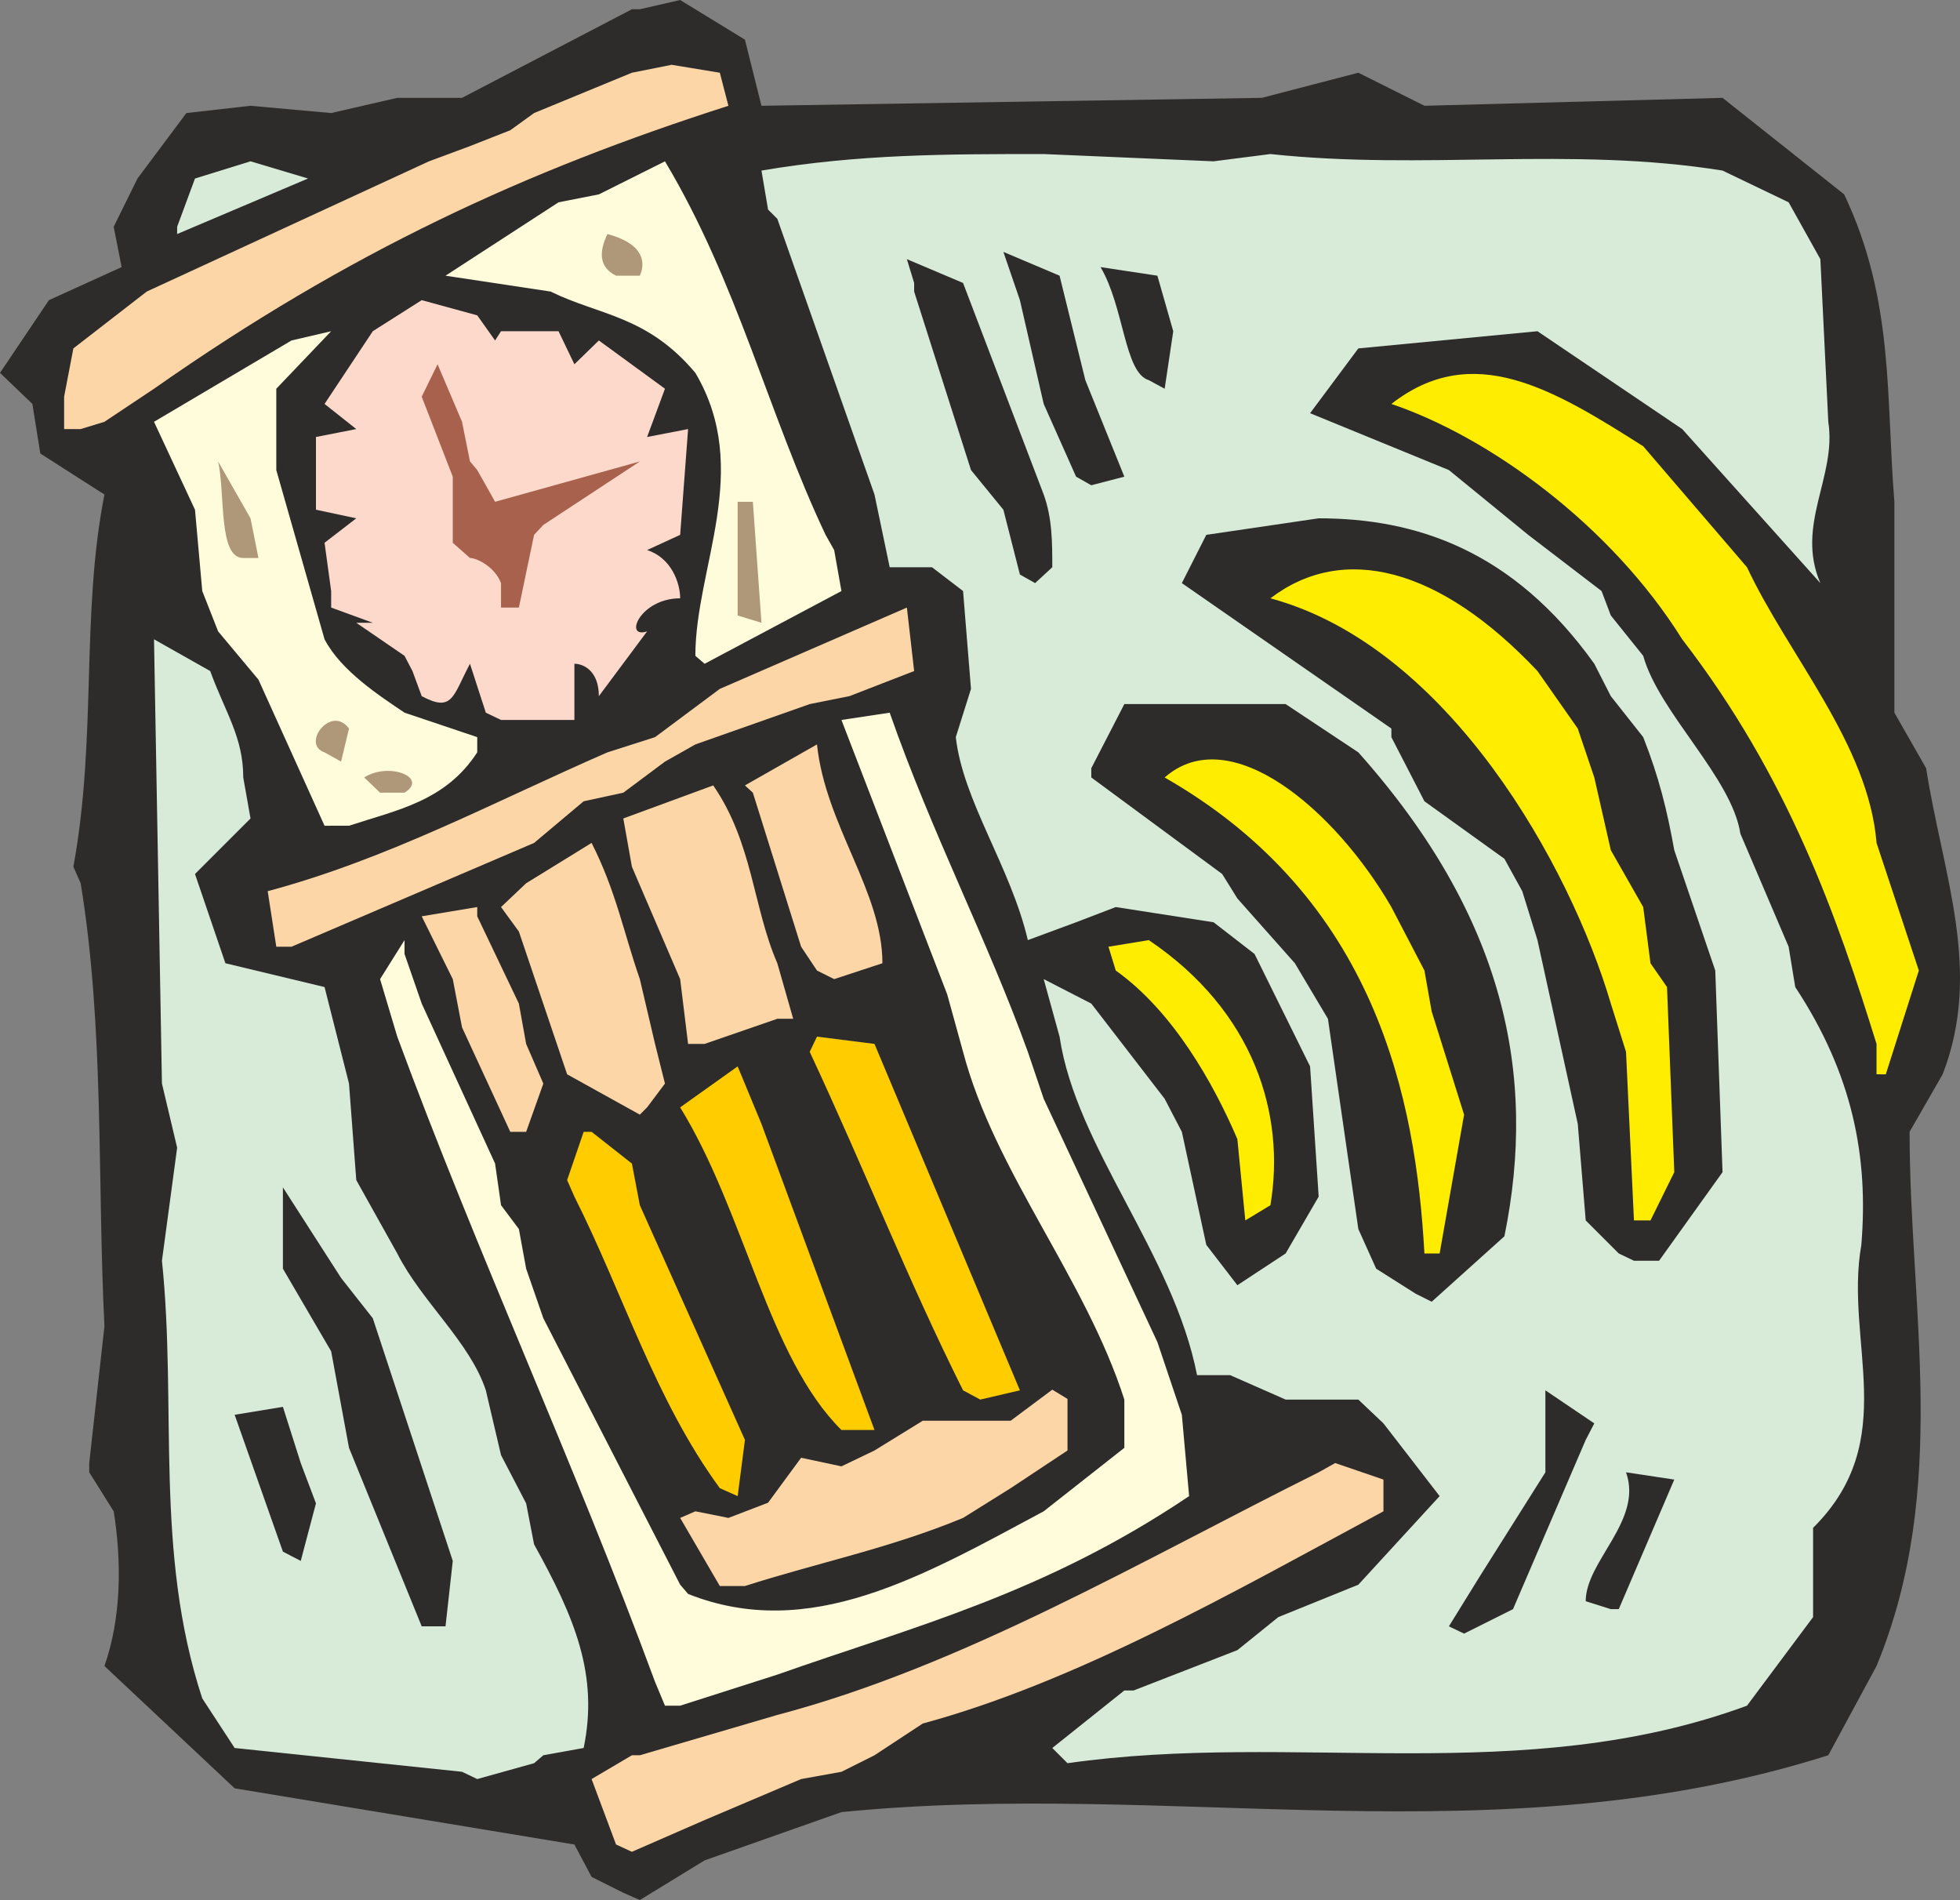 <svg xmlns="http://www.w3.org/2000/svg" width="284.666" height="275.904" viewBox="0 0 213.499 206.928"><rect x="0" y="0" width="213.499" height="206.928" fill="#808080" stroke="none"/><path d="m257.534 523.617-3.456-1.728-1.872-3.528-37.008-6.12-14.184-13.32c1.872-5.328 1.872-11.448 1.008-16.848l-2.664-4.248v-1.008l1.656-14.904c-.792-15.912 0-32.544-2.592-48.24l-.792-1.8c2.592-14.112.792-27.36 3.384-40.536l-6.984-4.464-.864-5.4-3.528-3.384 5.328-7.92 7.92-3.6-.864-4.392 2.592-5.256 5.328-7.128 6.984-.792 8.784.792 7.2-1.656h7.056l18.504-9.648h.864l4.392-1.008 7.056 4.32 1.8 7.2 54.504-.864 10.512-2.736 7.2 3.6 32.472-.864 13.248 10.512c5.472 11.52 4.536 22.032 5.472 33.48v22.968l3.456 6.048c1.8 11.52 6.192 22.032 1.8 33.336l-3.6 6.264c0 19.296 4.392 38.808-3.6 58.176l-5.256 9.72c-36.072 11.448-71.352 2.592-107.496 6.192l-14.904 5.256-7.056 4.32z" style="fill:#2d2c2b" transform="translate(-189.638 -317.48)"/><path d="m256.742 518.36-2.664-7.127 4.392-2.592h.864l14.976-4.392c20.232-5.328 39.6-16.776 58.968-26.424l1.8-1.008 5.256 1.8v3.456c-16.704 9-33.48 18.576-50.184 23.112l-5.256 3.456-3.6 1.8-4.392.792-10.512 4.464-7.92 3.456z" style="fill:#fdd6a7" transform="translate(-189.638 -317.48)"/><path d="m239.966 510.44-24.768-2.591-3.528-5.4c-5.256-15.984-2.736-31.752-4.392-47.664l1.656-12.312-1.656-6.984-.864-48.384 6.12 3.456c1.656 4.536 3.6 7.2 3.6 11.592l.792 4.464-6.048 6.048 3.312 9.72 10.8 2.592 2.664 10.512.792 10.512 4.464 7.992c2.664 5.256 7.92 9.648 9.648 14.904l1.656 7.056 2.736 5.256.864 4.464c4.392 7.92 7.056 14.184 5.4 22.176l-4.392.792-1.008.864-6.192 1.728zm64.296-2.591 7.848-6.264h1.008l11.304-4.392 4.464-3.6 8.712-3.528 8.856-9.648-6.12-7.92-2.736-2.592h-7.92l-6.048-2.664h-3.6c-2.592-13.248-13.176-24.768-14.976-36.864l-1.728-6.264 5.184 2.664 7.992 10.368 1.872 3.6 2.664 12.312 3.384 4.392 5.256-3.456 3.6-6.192-.936-14.184-6.048-12.24-4.464-3.456-10.656-1.656-4.32 1.656-5.256 1.944c-1.872-7.992-7.056-15.12-7.848-22.104l1.656-5.256-.864-10.656-3.384-2.592h-4.608l-1.656-7.92-10.584-30.024-1.008-1.008-.72-4.248c10.584-1.8 20.232-1.8 30.744-1.8l18.504.792 6.192-.792c16.776 1.8 32.688-.864 49.248 1.8l7.2 3.456 3.456 6.192.864 17.712c.936 5.976-3.6 11.232-.864 17.568l-15.048-16.776-15.768-10.656-19.512 1.872-5.256 7.056 15.12 6.192 8.64 7.056 7.992 6.12 1.008 2.664 3.528 4.392c1.728 6.192 9.648 13.248 10.584 19.368l5.256 12.312.72 4.392c6.264 9.504 7.992 18.504 7.2 28.08-1.872 10.584 4.392 21.24-5.256 30.816v9.72l-7.2 9.648c-24.48 9-49.248 2.736-74.016 6.264z" style="fill:#d7ebd8" transform="translate(-189.638 -317.48)"/><path d="m262.07 503.24-1.08-2.591c-8.784-23.832-19.368-46.656-28.08-70.272l-1.872-6.264 2.664-4.248v1.512l1.872 5.4 7.992 17.424.648 4.536 1.944 2.592.792 4.32 1.872 5.4 14.904 29.016.864 1.008c13.248 5.256 25.56-1.944 38.736-9l8.784-6.912v-5.256c-4.248-13.248-14.112-24.768-17.568-37.872l-1.728-6.264-11.52-29.88 5.256-.792c4.608 13.176 10.656 24.768 15.048 36.936l1.728 5.112 12.384 26.496 2.664 7.92.792 8.856c-15.84 10.656-29.952 14.184-44.856 19.44l-10.584 3.384z" style="fill:#fffcdc" transform="translate(-189.638 -317.48)"/><path d="m347.462 494.6 3.384-5.471 7.128-11.304v-8.928l5.328 3.6-.936 1.8-7.92 18.432-5.328 2.664zm-111.888 0-7.92-19.44-1.944-10.511-5.256-9v-8.856l6.336 9.864 3.456 4.392 8.712 26.424-.792 7.128h-.864zm126.792-2.735c0-4.392 6.264-8.784 4.392-14.04l5.256.792-6.048 14.112h-.864z" style="fill:#2d2c2b" transform="translate(-189.638 -317.48)"/><path d="m268.046 490.209-4.32-7.416 1.656-.72 3.6.72 4.32-1.656 3.6-4.896 4.392.936 3.6-1.728 5.256-3.24h9.576l4.536-3.384 1.656 1.008v5.616l-6.192 4.104-5.184 3.24c-7.992 3.312-15.912 4.896-23.76 7.416z" style="fill:#fdd6a7" transform="translate(-189.638 -317.48)"/><path d="m220.454 486.465-5.256-14.904 5.256-.864 1.944 6.12 1.656 4.392-1.656 6.264z" style="fill:#2d2c2b" transform="translate(-189.638 -317.48)"/><path d="M268.046 479.553c-7.056-9.648-10.512-21.168-15.84-31.752l-.792-1.8 1.8-5.256h.864l4.392 3.456.864 4.536 11.448 25.56-.792 6.12zm13.248-6.336c-7.992-7.92-10.512-23.688-17.568-35.136l6.264-4.464 2.592 6.264 12.312 33.336h-1.728zm13.248-4.32c-6.12-12.24-10.584-23.76-16.704-36.864l.792-1.656 6.264.792 15.84 37.728-4.32 1.008z" style="fill:#fc0" transform="translate(-189.638 -317.48)"/><path d="m343.862 458.385-4.32-2.736-1.944-4.32-3.312-22.896-3.6-6.048-6.264-7.056-1.656-2.664-14.256-10.512v-1.008l3.6-6.984h17.568l7.92 5.256c15.912 17.856 19.512 35.064 15.912 52.704l-7.92 7.128z" style="fill:#2d2c2b" transform="translate(-189.638 -317.48)"/><path d="m365.966 453.993-3.6-3.6-.864-10.512-4.392-20.016-1.656-5.328-1.944-3.528-8.712-6.264-3.6-6.984v-.936l-22.824-15.84 2.664-5.256 12.24-1.8c10.584 0 21.168 3.456 30.024 15.84l1.8 3.528 3.528 4.464c1.728 4.392 2.592 7.92 3.384 12.312l4.464 13.104.792 21.96-6.912 9.648h-2.736z" style="fill:#2d2c2b" transform="translate(-189.638 -317.48)"/><path d="M344.798 453.993c-.936-16.848-5.256-38.664-28.296-51.84 7.128-6.264 18.576 3.528 24.696 14.112l3.6 6.912.792 4.464 3.528 11.232-2.664 15.12zm-19.512-3.6-.864-8.856c-2.592-6.048-6.984-13.896-13.248-18.36l-.792-2.592 4.392-.72c11.52 7.776 14.904 19.008 13.248 28.872zm42.336 0-.864-18.36-1.656-5.256c-4.392-14.904-17.64-38.88-37.08-44.136 7.92-6.048 18.432-3.384 29.088 7.92l4.392 6.264 1.8 5.328 1.8 7.92 3.528 6.192.792 6.12 1.8 2.592.792 20.16-2.592 5.256z" style="fill:#ffed00" transform="translate(-189.638 -317.48)"/><path d="m245.222 440.745-5.256-11.376-1.008-5.256-3.384-6.84 6.048-1.008v1.008l4.536 9.504.792 4.392 1.872 4.32-1.872 5.256zm14.112-1.872-7.92-4.392-5.256-15.552-1.944-2.664 2.736-2.592 7.128-4.392c2.664 5.256 3.456 9.648 5.256 14.832l1.656 7.056 1.08 4.32-1.944 2.592z" style="fill:#fdd6a7" transform="translate(-189.638 -317.48)"/><path d="M394.046 434.48v-3.311c-4.32-13.896-9.576-29.016-21.168-44.064-7.776-12.456-21.024-22.032-31.68-25.632 8.856-6.912 17.568-1.656 27.432 4.608l11.304 13.176c4.536 9.648 13.248 19.296 14.112 30.024l4.608 13.896-3.6 11.304z" style="fill:#ffed00" transform="translate(-189.638 -317.48)"/><path d="m264.59 431.169-.864-7.056-5.256-12.24-.936-5.256 9.792-3.6c4.32 6.264 4.32 13.248 6.984 19.368l1.728 6.048h-1.728l-7.92 2.736zm14.04-7.992-1.728-2.592-5.256-16.776-.864-.792 7.848-4.464c.936 8.856 7.128 15.984 7.128 23.832l-5.256 1.728zm-58.896-2.592-.936-6.048c13.176-3.528 24.768-9.792 37.008-15.12l5.184-1.656 7.056-5.256 20.376-8.856.792 6.912-7.056 2.736-4.32.864-12.456 4.392-3.312 1.872-4.536 3.384-4.32.936-5.4 4.536-26.424 11.304z" style="fill:#fdd6a7" transform="translate(-189.638 -317.48)"/><path d="m224.99 407.409-7.2-15.912-4.392-5.256-1.728-4.392-.792-8.856-4.464-9.576 14.976-8.856 4.32-1.008-5.976 6.264v8.856l5.256 18.432c1.8 3.456 6.048 6.192 8.712 7.992l7.92 2.664v1.656c-3.456 5.328-8.712 6.264-13.968 7.992z" style="fill:#fffcdc" transform="translate(-189.638 -317.48)"/><path d="m231.038 403.809-1.728-1.656c2.664-1.728 7.056 0 4.392 1.656zm-6.048-4.392c-2.592-.864.72-5.256 2.664-2.592l-.864 3.6z" style="fill:#af987a" transform="translate(-189.638 -317.48)"/><path d="m242.558 395.097-1.728-5.328c-1.872 3.528-1.872 5.328-5.256 3.528l-1.008-2.736-.864-1.656-5.256-3.6h1.8l-4.536-1.656v-1.8l-.72-5.256 3.456-2.664-4.392-.936v-7.92l4.392-.864-3.456-2.736 5.256-7.92 5.328-3.384 6.048 1.656 1.944 2.736.648-1.008h6.264l1.728 3.6 2.664-2.592 7.2 5.256-1.944 5.256 4.464-.864-.864 11.52-3.6 1.656c2.664.864 3.6 3.6 3.6 5.256-4.392 0-6.192 4.464-3.6 3.6l-5.256 7.056c0-2.736-1.656-3.528-2.664-3.528v6.12h-7.992z" style="fill:#fcd9cb" transform="translate(-189.638 -317.48)"/><path d="M265.382 388.905c0-9.648 6.264-20.232 0-30.816-5.256-6.264-10.512-6.264-15.768-8.856l-11.448-1.728 12.312-7.992 4.392-.864 7.2-3.6c7.92 13.248 11.232 27.432 17.496 40.68l.936 1.656.792 4.464-14.904 7.92z" style="fill:#fffcdc" transform="translate(-189.638 -317.48)"/><path d="M269.99 384.513v-12.384h1.656l.936 13.176z" style="fill:#af987a" transform="translate(-189.638 -317.48)"/><path d="M244.214 383.649v-2.664c-.648-1.728-2.592-2.736-3.384-2.736l-1.872-1.656v-7.2l-3.384-8.712 1.728-3.528 2.664 6.264.864 4.32.792.936.936 1.656 1.008 1.8 15.768-4.392-10.512 6.912-1.008 1.08-1.656 7.92z" style="fill:#a8614d" transform="translate(-189.638 -317.48)"/><path d="m300.734 380.049-1.8-7.056-3.528-4.32-6.192-19.44v-.936l-.792-2.592 6.12 2.592 8.784 23.04c.936 2.592.936 5.256.936 7.92l-1.872 1.728z" style="fill:#2d2c2b" transform="translate(-189.638 -317.48)"/><path d="M216.134 378.249c-2.736 0-1.944-6.912-2.736-10.512l3.528 6.192.864 4.32z" style="fill:#af987a" transform="translate(-189.638 -317.48)"/><path d="m306.854 369.393-3.528-7.92-2.592-11.304-1.8-5.256 6.12 2.592 2.808 11.376 4.248 10.512-3.6.936z" style="fill:#2d2c2b" transform="translate(-189.638 -317.48)"/><path d="M196.622 364.209v-3.528l1.008-5.256 7.992-6.192 30.744-14.184 4.464-1.656 4.392-1.728 2.592-1.872 10.656-4.392 4.32-.864 5.256.864.936 3.6c-22.032 7.056-41.328 15.912-62.568 30.816l-5.4 3.6-2.592.792z" style="fill:#fdd6a7" transform="translate(-189.638 -317.48)"/><path d="M314.774 358.88c-2.664-.791-2.664-7.92-5.256-12.311l6.192.936 1.728 6.048-.936 6.264z" style="fill:#2d2c2b" transform="translate(-189.638 -317.48)"/><path d="M256.742 347.505c-1.872-.936-1.872-2.592-.936-4.536 3.528.936 4.32 2.736 3.528 4.536z" style="fill:#af987a" transform="translate(-189.638 -317.48)"/><path d="m208.934 342.177 1.944-5.256 6.048-1.872 6.264 1.872-14.256 6.048z" style="fill:#d7ebd8" transform="translate(-189.638 -317.48)"/></svg>
